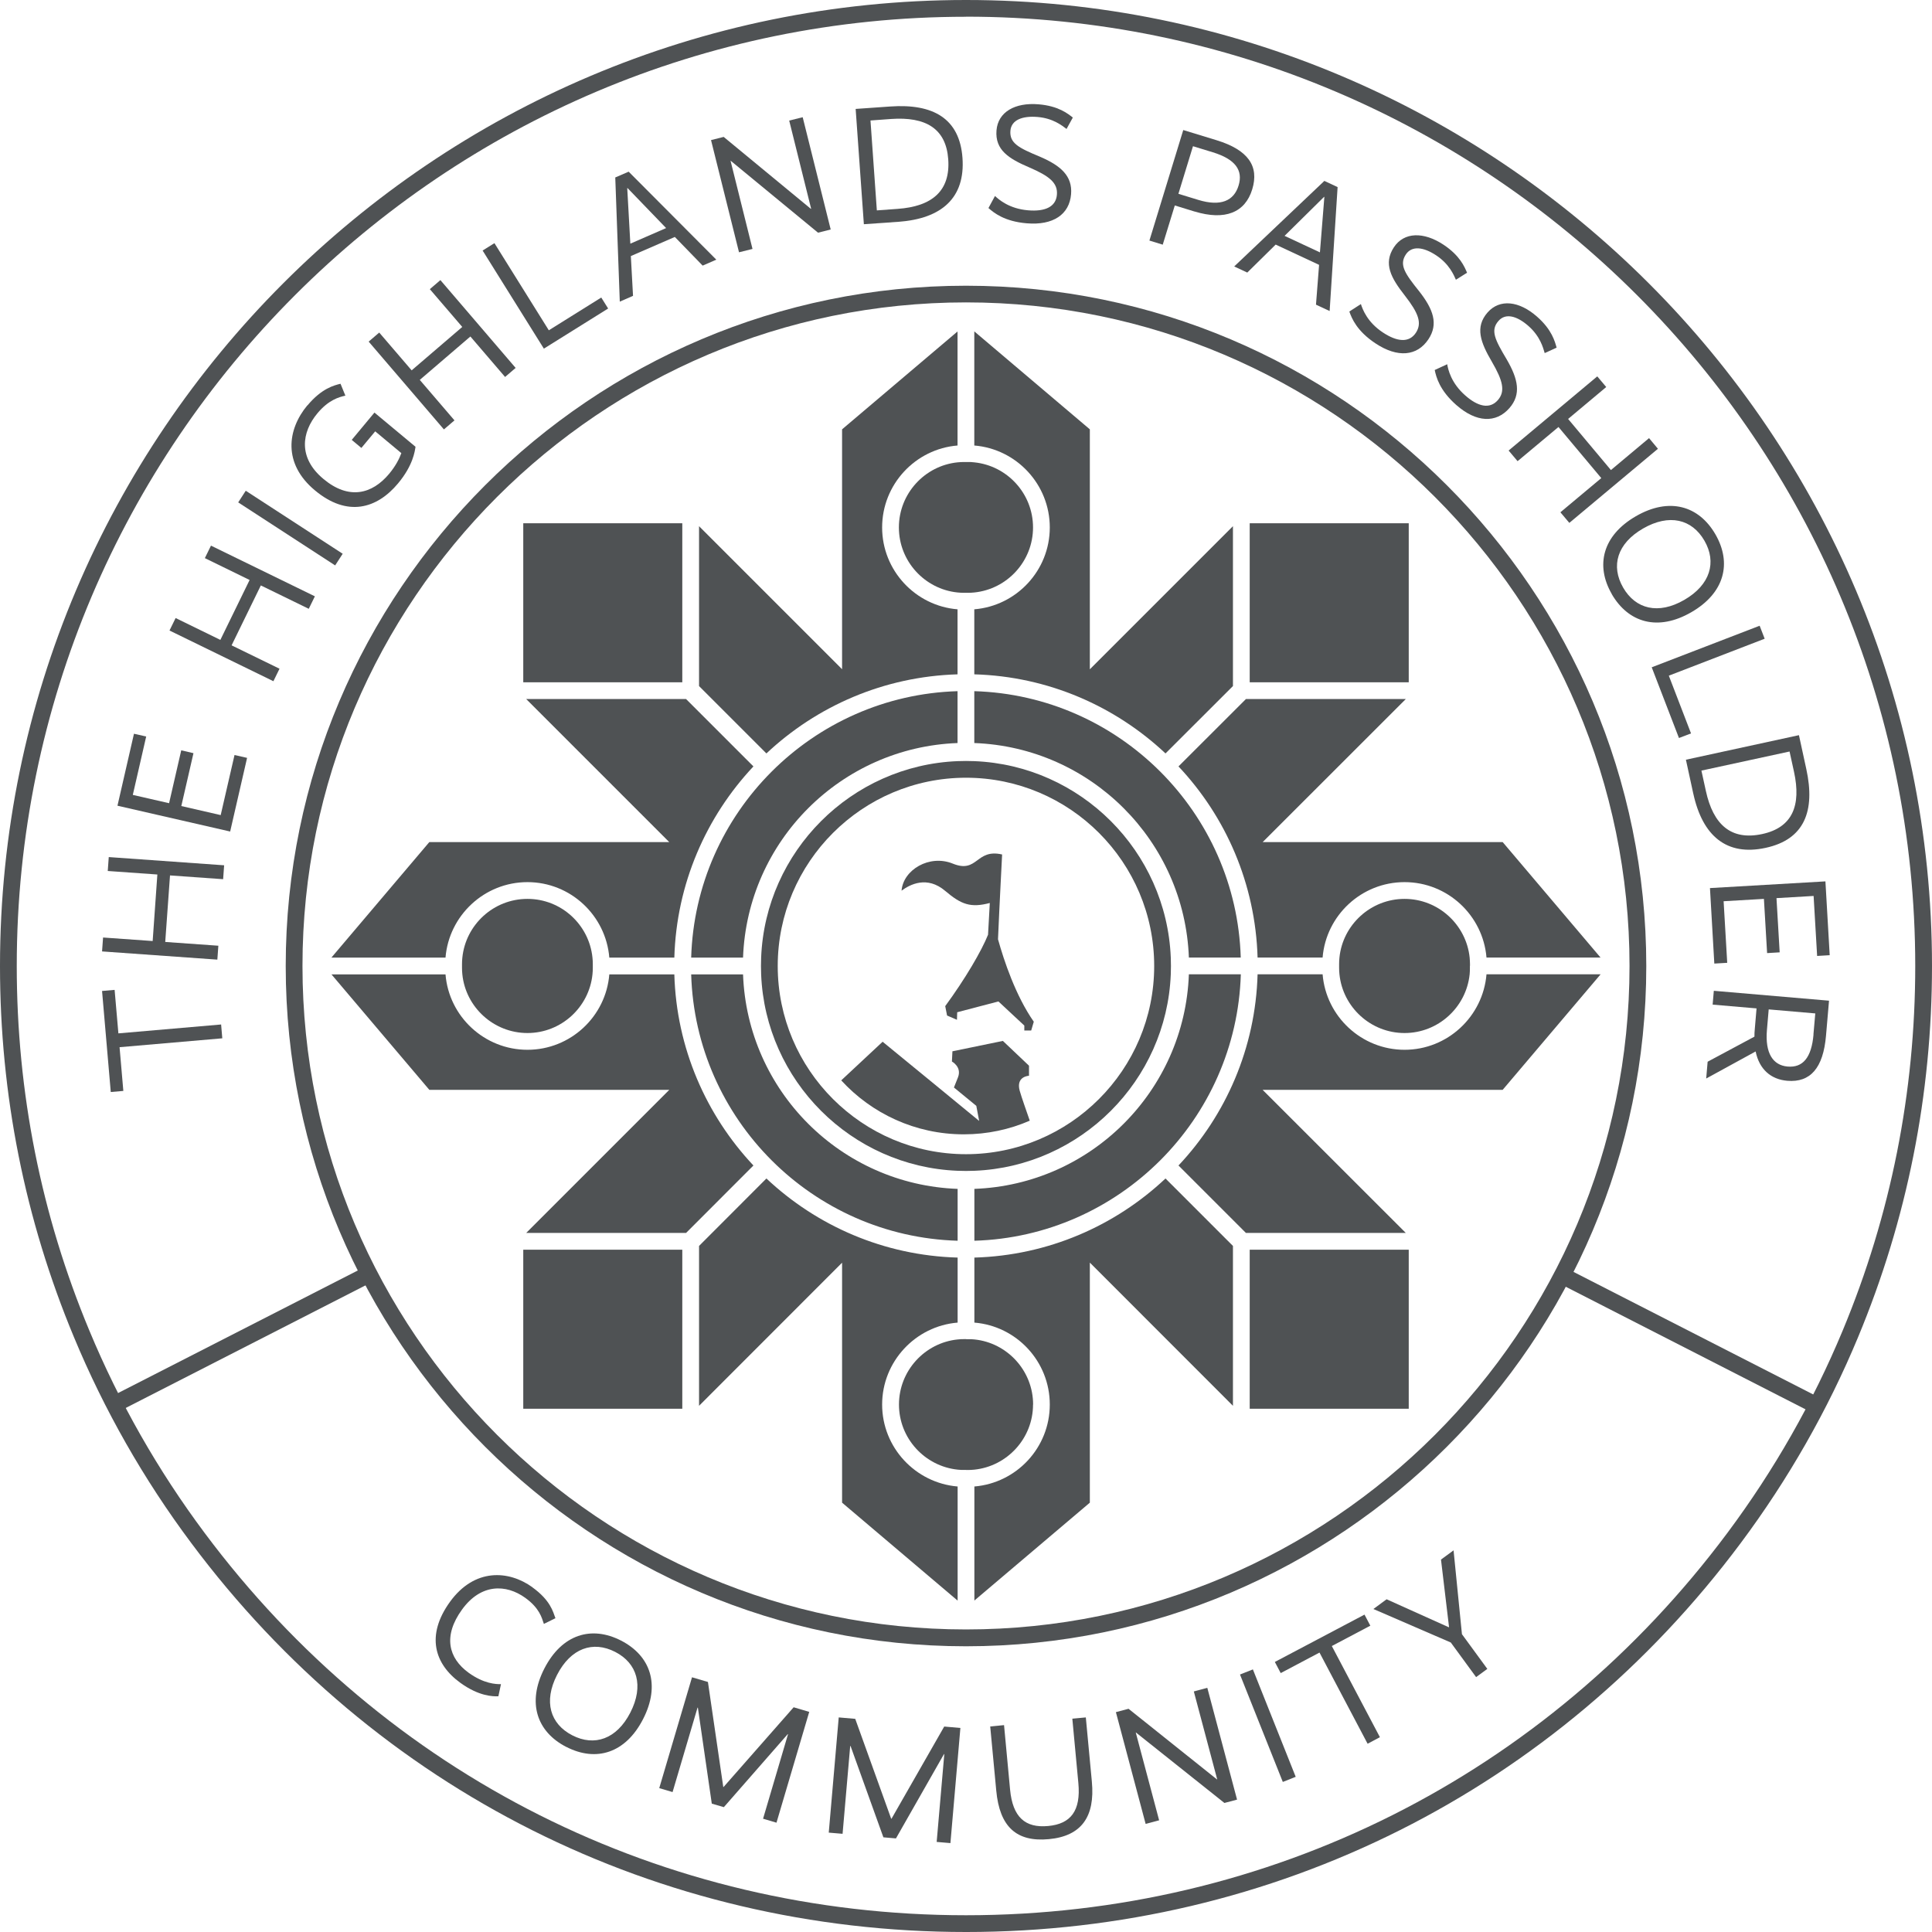 <svg viewBox="0 0 230.58 230.58" xmlns="http://www.w3.org/2000/svg" id="Layer_2"><defs><style>.cls-1{fill:#4f5254;}</style></defs><g id="Layer_1-2"><path d="m115.29,230.58c-36.77,0-70.47-16.92-92.47-46.43-5.67-7.59-10.38-15.86-14-24.58C2.97,145.53,0,130.63,0,115.29,0,51.72,51.72,0,115.29,0s115.29,51.72,115.29,115.29c0,15.33-2.97,30.23-8.82,44.29-3.62,8.71-8.33,16.97-14,24.57-22,29.51-55.7,46.43-92.47,46.43Zm0-228.58C52.82,2,2,52.82,2,115.29c0,15.07,2.91,29.71,8.66,43.5,3.56,8.57,8.19,16.7,13.76,24.16,21.62,29,54.74,45.63,90.87,45.63s69.25-16.63,90.87-45.63c5.57-7.47,10.2-15.59,13.76-24.15,5.75-13.81,8.66-28.45,8.66-43.52,0-62.47-50.82-113.29-113.29-113.29Z" class="cls-1"></path><path d="m115.29,196.48c-44.77,0-81.19-36.42-81.19-81.19S70.52,34.1,115.29,34.1s81.19,36.42,81.19,81.19-36.42,81.19-81.19,81.19Zm0-160.39c-43.67,0-79.19,35.53-79.19,79.19s35.53,79.19,79.19,79.19,79.19-35.53,79.19-79.19-35.53-79.19-79.19-79.19Z" class="cls-1"></path><rect transform="translate(-69.59 30.69) rotate(-27.08)" height="2" width="34.09" y="158.8" x="11.86" class="cls-1"></rect><rect transform="translate(-32.68 266.18) rotate(-62.92)" height="34.09" width="2" y="142.75" x="200.21" class="cls-1"></rect><path d="m63.55,189.45c2.14,1.55,2.45,2.89,2.74,3.68l-1.38.68c-.25-.75-.53-1.89-2.22-3.11-2.3-1.66-5.3-1.71-7.55,1.4-2.29,3.16-1.62,5.79.79,7.54,1.83,1.32,3.26,1.37,3.86,1.36l-.31,1.45c-.66.02-2.32,0-4.54-1.61-3.08-2.23-4.14-5.64-1.24-9.66,2.93-4.05,7.01-3.79,9.85-1.74Z" class="cls-1"></path><path d="m67.58,208.49c-3.5-1.8-4.71-5.27-2.61-9.36s5.62-5.14,9.15-3.33c3.52,1.81,4.73,5.28,2.63,9.37-2.1,4.09-5.62,5.14-9.16,3.32Zm5.84-11.34c-2.65-1.36-5.3-.45-6.94,2.75-1.63,3.18-.82,5.85,1.83,7.21,2.63,1.35,5.29.46,6.92-2.72,1.64-3.2.82-5.89-1.81-7.24Z" class="cls-1"></path><path d="m92.66,217.53l-1.59-.47,2.98-10.09h-.04s-7.62,8.71-7.62,8.71l-1.44-.42-1.66-11.46h-.04s-2.98,10.08-2.98,10.08l-1.59-.47,3.91-13.23,1.9.56,1.83,12.53h.04s8.36-9.51,8.36-9.51l1.86.55-3.91,13.23Z" class="cls-1"></path><path d="m113.44,219.97l-1.65-.14.91-10.48h-.04s-5.73,10.06-5.73,10.06l-1.5-.13-3.92-10.9h-.04s-.91,10.48-.91,10.48l-1.65-.14,1.19-13.75,1.97.17,4.29,11.92h.04s6.29-11,6.29-11l1.93.17-1.19,13.75Z" class="cls-1"></path><path d="m130.31,212.63c.4,4.2-1.25,6.51-5.14,6.87-3.86.36-5.87-1.48-6.27-5.8l-.72-7.65,1.65-.16.72,7.69c.31,3.29,1.8,4.61,4.55,4.35,2.69-.25,3.91-1.81,3.6-5.12l-.72-7.69,1.61-.15.72,7.65Z" class="cls-1"></path><path d="m147.64,214.78l-1.51.4-10.56-8.41h-.02s2.79,10.48,2.79,10.48l-1.61.43-3.55-13.34,1.51-.4,10.54,8.42h.04s-2.79-10.49-2.79-10.49l1.61-.43,3.55,13.34Z" class="cls-1"></path><path d="m154.64,212.06l-1.54.61-5.11-12.82,1.54-.61,5.11,12.82Z" class="cls-1"></path><path d="m163.55,194.02l-4.6,2.43,5.74,10.88-1.47.78-5.74-10.88-4.63,2.45-.7-1.33,10.7-5.65.7,1.33Z" class="cls-1"></path><path d="m174.49,195.05l3.02,4.13-1.34.98-3.02-4.13-9.24-4,1.58-1.16,7.42,3.34.03-.02-.96-8.06,1.5-1.1,1,10.01Z" class="cls-1"></path><path d="m13.68,118.15l.45,5.18,12.26-1.06.14,1.65-12.26,1.06.45,5.22-1.5.13-1.04-12.06,1.49-.13Z" class="cls-1"></path><path d="m26.75,103.27l-.12,1.66-6.34-.45-.57,7.94,6.34.45-.12,1.66-13.76-.98.12-1.66,5.92.42.56-7.94-5.92-.42.12-1.66,13.76.98Z" class="cls-1"></path><path d="m17.45,87.89l-1.6,6.98,4.33.99,1.45-6.31,1.46.34-1.45,6.31,4.7,1.08,1.65-7.17,1.5.34-2.02,8.79-13.45-3.08,1.97-8.59,1.46.33Z" class="cls-1"></path><path d="m37.58,71.17l-.73,1.49-5.72-2.79-3.49,7.15,5.72,2.79-.73,1.49-12.4-6.05.73-1.49,5.34,2.61,3.49-7.15-5.34-2.61.73-1.49,12.4,6.05Z" class="cls-1"></path><path d="m40.9,66.09l-.9,1.39-11.57-7.52.9-1.39,11.57,7.52Z" class="cls-1"></path><path d="m36.69,48.39c1.7-2.04,3.18-2.4,3.95-2.59l.58,1.42c-.77.17-2.01.51-3.34,2.11-1.88,2.26-2.33,5.3.73,7.84,3.01,2.51,5.79,1.83,7.84-.63.78-.94,1.21-1.8,1.45-2.46l-3.12-2.6-1.65,1.98-1.15-.96,2.71-3.26,4.9,4.08c-.08.53-.29,2.23-2.09,4.38-2.51,3.01-6.04,4.06-9.92.82-3.83-3.19-3.31-7.24-.9-10.14Z" class="cls-1"></path><path d="m61.54,43.91l-1.26,1.08-4.14-4.83-6.04,5.18,4.14,4.83-1.26,1.08-8.98-10.48,1.26-1.08,3.87,4.51,6.04-5.18-3.87-4.51,1.26-1.08,8.98,10.48Z" class="cls-1"></path><path d="m65.5,39.42l6.26-3.91.82,1.31-7.67,4.79-7.31-11.71,1.41-.88,6.49,10.4Z" class="cls-1"></path><path d="m85.49,30.99l-1.63.71-3.32-3.42-5.25,2.28.26,4.75-1.58.69-.54-14.82,1.6-.69,10.46,10.5Zm-10.59-8.55l-.04.02.37,6.62,4.27-1.86-4.61-4.78Z" class="cls-1"></path><path d="m99.14,27.39l-1.51.38-10.42-8.58h-.02s2.62,10.52,2.62,10.52l-1.61.4-3.34-13.39,1.51-.38,10.4,8.58h.04s-2.62-10.53-2.62-10.53l1.61-.4,3.34,13.39Z" class="cls-1"></path><path d="m107.23,26.47l-4.13.29-.98-13.76,4.13-.29c5.11-.36,8.28,1.42,8.62,6.14.34,4.75-2.47,7.25-7.64,7.62Zm-.87-12.27l-2.47.18.76,10.73,2.47-.18c4.13-.29,6.32-2.15,6.05-5.92-.26-3.67-2.69-5.1-6.82-4.81Z" class="cls-1"></path><path d="m127.29,15.39c-.51-.38-1.6-1.28-3.47-1.43-1.81-.15-3.12.36-3.23,1.64-.12,1.49.99,2.05,3.52,3.1,2.5,1.07,3.9,2.31,3.72,4.48-.2,2.41-2.13,3.74-5.3,3.47-2.65-.22-3.91-1.25-4.56-1.82l.78-1.44c.47.44,1.7,1.52,3.95,1.71,1.99.17,3.32-.39,3.44-1.86.12-1.4-.88-2.22-3.3-3.26-2.44-1.04-4.1-2.08-3.91-4.42.18-2.19,2.2-3.35,5.03-3.11,2.37.2,3.48,1.11,4.08,1.58l-.75,1.36Z" class="cls-1"></path><path d="m142.58,25.25l-2.37-.73-1.44,4.68-1.59-.49,4.04-13.19,3.96,1.21c3.79,1.16,5.12,3.1,4.27,5.87-.85,2.77-3.24,3.75-6.88,2.64Zm2.15-7.08l-2.35-.72-1.74,5.68,2.35.72c2.73.84,4.28.1,4.83-1.7.56-1.82-.37-3.15-3.09-3.98Z" class="cls-1"></path><path d="m158.67,37.11l-1.61-.75.37-4.75-5.18-2.42-3.39,3.34-1.56-.73,10.76-10.21,1.58.74-.95,14.79Zm-.6-13.6l-.04-.02-4.72,4.66,4.22,1.97.53-6.62Z" class="cls-1"></path><path d="m173.77,33.41c-.26-.58-.79-1.89-2.36-2.93-1.52-1.01-2.91-1.18-3.62-.12-.83,1.25-.12,2.28,1.59,4.41,1.68,2.14,2.31,3.9,1.1,5.72-1.34,2.02-3.67,2.25-6.32.49-2.22-1.47-2.83-2.98-3.12-3.8l1.38-.89c.2.61.75,2.16,2.64,3.4,1.67,1.1,3.1,1.26,3.92.03.77-1.17.3-2.37-1.32-4.45-1.64-2.09-2.59-3.8-1.3-5.76,1.21-1.83,3.55-1.87,5.91-.31,1.98,1.31,2.52,2.65,2.82,3.35l-1.32.83Z" class="cls-1"></path><path d="m184.35,42.12c-.18-.61-.53-1.98-1.94-3.22-1.37-1.2-2.72-1.57-3.57-.6-.99,1.13-.42,2.24.98,4.59,1.37,2.35,1.76,4.18.32,5.82-1.6,1.82-3.94,1.73-6.33-.37-2-1.76-2.4-3.33-2.58-4.18l1.49-.69c.11.63.46,2.24,2.16,3.73,1.5,1.32,2.9,1.67,3.88.56.92-1.05.62-2.31-.71-4.59-1.34-2.29-2.05-4.12-.51-5.88,1.45-1.65,3.77-1.38,5.9.5,1.79,1.57,2.13,2.97,2.34,3.7l-1.42.65Z" class="cls-1"></path><path d="m187.3,62.41l-1.07-1.27,4.88-4.08-5.11-6.1-4.88,4.08-1.07-1.27,10.58-8.85,1.07,1.27-4.55,3.81,5.11,6.1,4.55-3.81,1.06,1.27-10.58,8.85Z" class="cls-1"></path><path d="m192.36,70.89c-1.97-3.41-1.1-6.98,2.88-9.28,3.98-2.3,7.51-1.26,9.49,2.16,1.98,3.43,1.11,7-2.88,9.3s-7.51,1.26-9.5-2.18Zm11.06-6.36c-1.49-2.58-4.21-3.25-7.33-1.45-3.1,1.79-3.86,4.47-2.37,7.05,1.48,2.56,4.19,3.26,7.29,1.47,3.12-1.8,3.89-4.51,2.41-7.07Z" class="cls-1"></path><path d="m199.17,80.64l2.65,6.89-1.44.55-3.25-8.44,12.88-4.96.6,1.55-11.44,4.41Z" class="cls-1"></path><path d="m202.09,94.72l-.88-4.05,13.49-2.93.88,4.05c1.09,5-.22,8.4-4.86,9.4-4.65,1.01-7.53-1.42-8.63-6.48Zm12.02-2.61l-.53-2.42-10.52,2.28.53,2.42c.88,4.05,3.03,5.95,6.73,5.15,3.6-.78,4.67-3.39,3.79-7.43Z" class="cls-1"></path><path d="m216.87,114.08l-.42-7.15-4.43.26.38,6.47-1.5.09-.38-6.47-4.81.28.43,7.35-1.54.09-.52-9.01,13.78-.8.51,8.81-1.5.09Z" class="cls-1"></path><path d="m203.81,126.71l5.58-2.99c0-.28,0-.58.04-.9l.21-2.47-5.24-.45.14-1.65,13.75,1.18-.36,4.17c-.33,3.87-1.87,5.62-4.62,5.39-1.97-.17-3.34-1.37-3.78-3.5l-5.9,3.23.17-1.99Zm12.62-3.25l.22-2.51-5.56-.48-.21,2.45c-.24,2.81.74,4.22,2.46,4.37,1.81.16,2.86-1.04,3.1-3.83Z" class="cls-1"></path><rect height="18.98" width="18.98" y="62.45" x="149.15" class="cls-1"></rect><rect height="18.98" width="18.98" y="149.15" x="149.15" class="cls-1"></rect><path d="m105.28,62.95c0,5.13,3.97,9.36,9,9.77v7.76c-8.81.26-16.81,3.8-22.81,9.44l-8.04-8.04v-19.08l17.07,17.07v-28.63l13.78-11.68v13.61c-5.03.41-9,4.64-9,9.78Z" class="cls-1"></path><path d="m147.15,62.8v19.08l-8.05,8.04c-6-5.64-14.01-9.19-22.82-9.44v-7.76c5.04-.41,9.01-4.64,9.01-9.77s-3.97-9.37-9.01-9.78v-13.62l13.79,11.69v28.64l17.08-17.08Z" class="cls-1"></path><path d="m82.49,114.29h6.19c.51-13.91,11.69-25.09,25.6-25.61v-6.19c-17.3.52-31.28,14.5-31.79,31.8Zm96.85-13.79h-28.64l17.08-17.07h-19.08l-8.05,8.04c5.65,6,9.18,14,9.44,22.81h7.76c.41-5.03,4.64-9,9.78-9s9.36,3.97,9.78,9h13.61l-11.68-13.78Zm11.69,15.78h-13.62c-.42,5.04-4.65,9.01-9.78,9.01s-9.37-3.97-9.78-9.01h-7.76c-.25,8.81-3.79,16.82-9.44,22.82l8.05,8.05h19.08l-17.09-17.08h28.65l11.69-13.79Zm-49.14,0c-.51,13.91-11.69,25.1-25.6,25.61v6.19c17.3-.51,31.28-14.5,31.8-31.8h-6.2Zm-27.6,41.57v-7.76c-8.81-.25-16.82-3.79-22.82-9.44l-8.04,8.05v19.08l17.07-17.08v28.64l13.79,11.69v-13.62c-5.03-.42-9.01-4.65-9.01-9.78s3.98-9.37,9.01-9.78Zm24.81-17.2c-6,5.65-14.01,9.19-22.81,9.44v7.76c5.04.41,9,4.64,9,9.78s-3.96,9.36-9,9.78v13.61l13.78-11.68v-28.65l17.08,17.09v-19.08l-8.05-8.05Zm-50.42-24.36h-6.19c.51,17.3,14.49,31.28,31.8,31.79v-6.19c-13.92-.51-25.1-11.69-25.61-25.6Zm-6.8-32.86h-19.08l17.07,17.07h-28.63l-11.69,13.79h13.62c.41-5.03,4.64-9.01,9.78-9.01s9.36,3.98,9.77,9.01h7.76c.25-8.81,3.8-16.82,9.44-22.82l-8.04-8.04Zm-1.4,32.86h-7.76c-.41,5.04-4.64,9-9.77,9s-9.37-3.96-9.78-9h-13.61l11.68,13.78h28.64l-17.08,17.08h19.08l8.04-8.05c-5.64-6-9.19-14.01-9.44-22.81Zm35.8-33.8v6.19c13.91.51,25.09,11.69,25.61,25.6h6.19c-.52-17.3-14.5-31.28-31.8-31.79Z" class="cls-1"></path><rect height="18.98" width="18.98" y="149.15" x="62.45" class="cls-1"></rect><rect height="18.98" width="18.98" y="62.45" x="62.45" class="cls-1"></rect><path d="m100.4,128.94l4.94-4.61,5.97,4.89,5.55,4.56-.34-1.8-2.67-2.19.49-1.23c.47-1.23-.73-1.87-.73-1.87l.06-1.22,6.02-1.24,3.12,2.96v1.2s-1.59.05-1.11,1.79c.2.73.87,2.61,1.2,3.57-2.41,1.05-5.07,1.63-7.87,1.63-5.79,0-11-2.48-14.63-6.44Z" class="cls-1"></path><path d="m107.6,106.3c.19-2.49,3.33-4.36,6.11-3.23,3,1.22,2.73-1.82,5.89-1.09-.02.26-.09,1.66-.18,3.55-.1,1.9-.21,4.29-.31,6.57.71,2.55,2.11,6.75,4.27,9.84l-.31,1.05h-.82v-.59l-3.09-2.88-4.92,1.29-.03.9-1.18-.51-.22-1.12c2.41-3.29,4.33-6.58,5.11-8.52l.21-3.79c-2.28.6-3.4.19-5.32-1.44-2.16-1.84-4.2-.78-5.21-.03Z" class="cls-1"></path><path d="m139.73,114.28c-.52-12.7-10.76-22.93-23.45-23.44-.33,0-.66-.02-.99-.02s-.67.01-1.01.02c-12.69.52-22.93,10.76-23.44,23.45-.01.33-.02.67-.02,1s.01.67.02,1c.51,12.69,10.75,22.93,23.45,23.44.33.01.67.02,1,.02s.67-.01,1-.02c12.69-.51,22.93-10.76,23.44-23.45.01-.33.02-.66.02-.99s-.01-.67-.02-1.01Zm-24.44,23.47c-12.39,0-22.47-10.08-22.47-22.46s10.08-22.47,22.47-22.47,22.46,10.08,22.46,22.47-10.08,22.46-22.46,22.46Z" class="cls-1"></path><path d="m70.75,115.08v.41c0,.27-.01.53-.04.8-.4,3.92-3.73,7-7.76,7s-7.37-3.08-7.77-7c-.03-.27-.04-.53-.04-.8v-.41c0-.27.01-.53.04-.79.4-3.93,3.73-7.01,7.77-7.01s7.36,3.08,7.76,7.01c.03.26.04.52.04.79Z" class="cls-1"></path><path d="m123.29,167.63c0,4.03-3.08,7.36-7,7.77-.27.03-.53.04-.8.04h-.2s0-.01,0-.01h-.2c-.27.01-.53,0-.79-.03-3.93-.41-7.01-3.74-7.01-7.77s3.08-7.37,7.01-7.77c.26-.03.52-.04.79-.04h.2s.04.01.04.01h.17c.27-.01.53,0,.8.03,3.92.4,7,3.74,7,7.77Z" class="cls-1"></path><path d="m175.43,115.29v.2c.01.27-.01.53-.03.79-.41,3.93-3.74,7.01-7.77,7.01s-7.37-3.08-7.77-7.01c-.03-.26-.04-.52-.04-.79v-.41c0-.27.01-.53.04-.8.4-3.92,3.74-7,7.77-7s7.36,3.08,7.77,7c.02.27.04.53.04.8v.18s-.01.03-.01.03Z" class="cls-1"></path><path d="m123.29,62.95c0,4.03-3.08,7.36-7.01,7.76-.26.03-.52.04-.79.04h-.41c-.27,0-.53-.01-.8-.04-3.92-.4-7-3.73-7-7.76s3.08-7.37,7-7.77c.27-.03.53-.04.8-.04h.41c.27,0,.53,0,.79.04,3.93.4,7.01,3.73,7.01,7.77Z" class="cls-1"></path></g></svg>